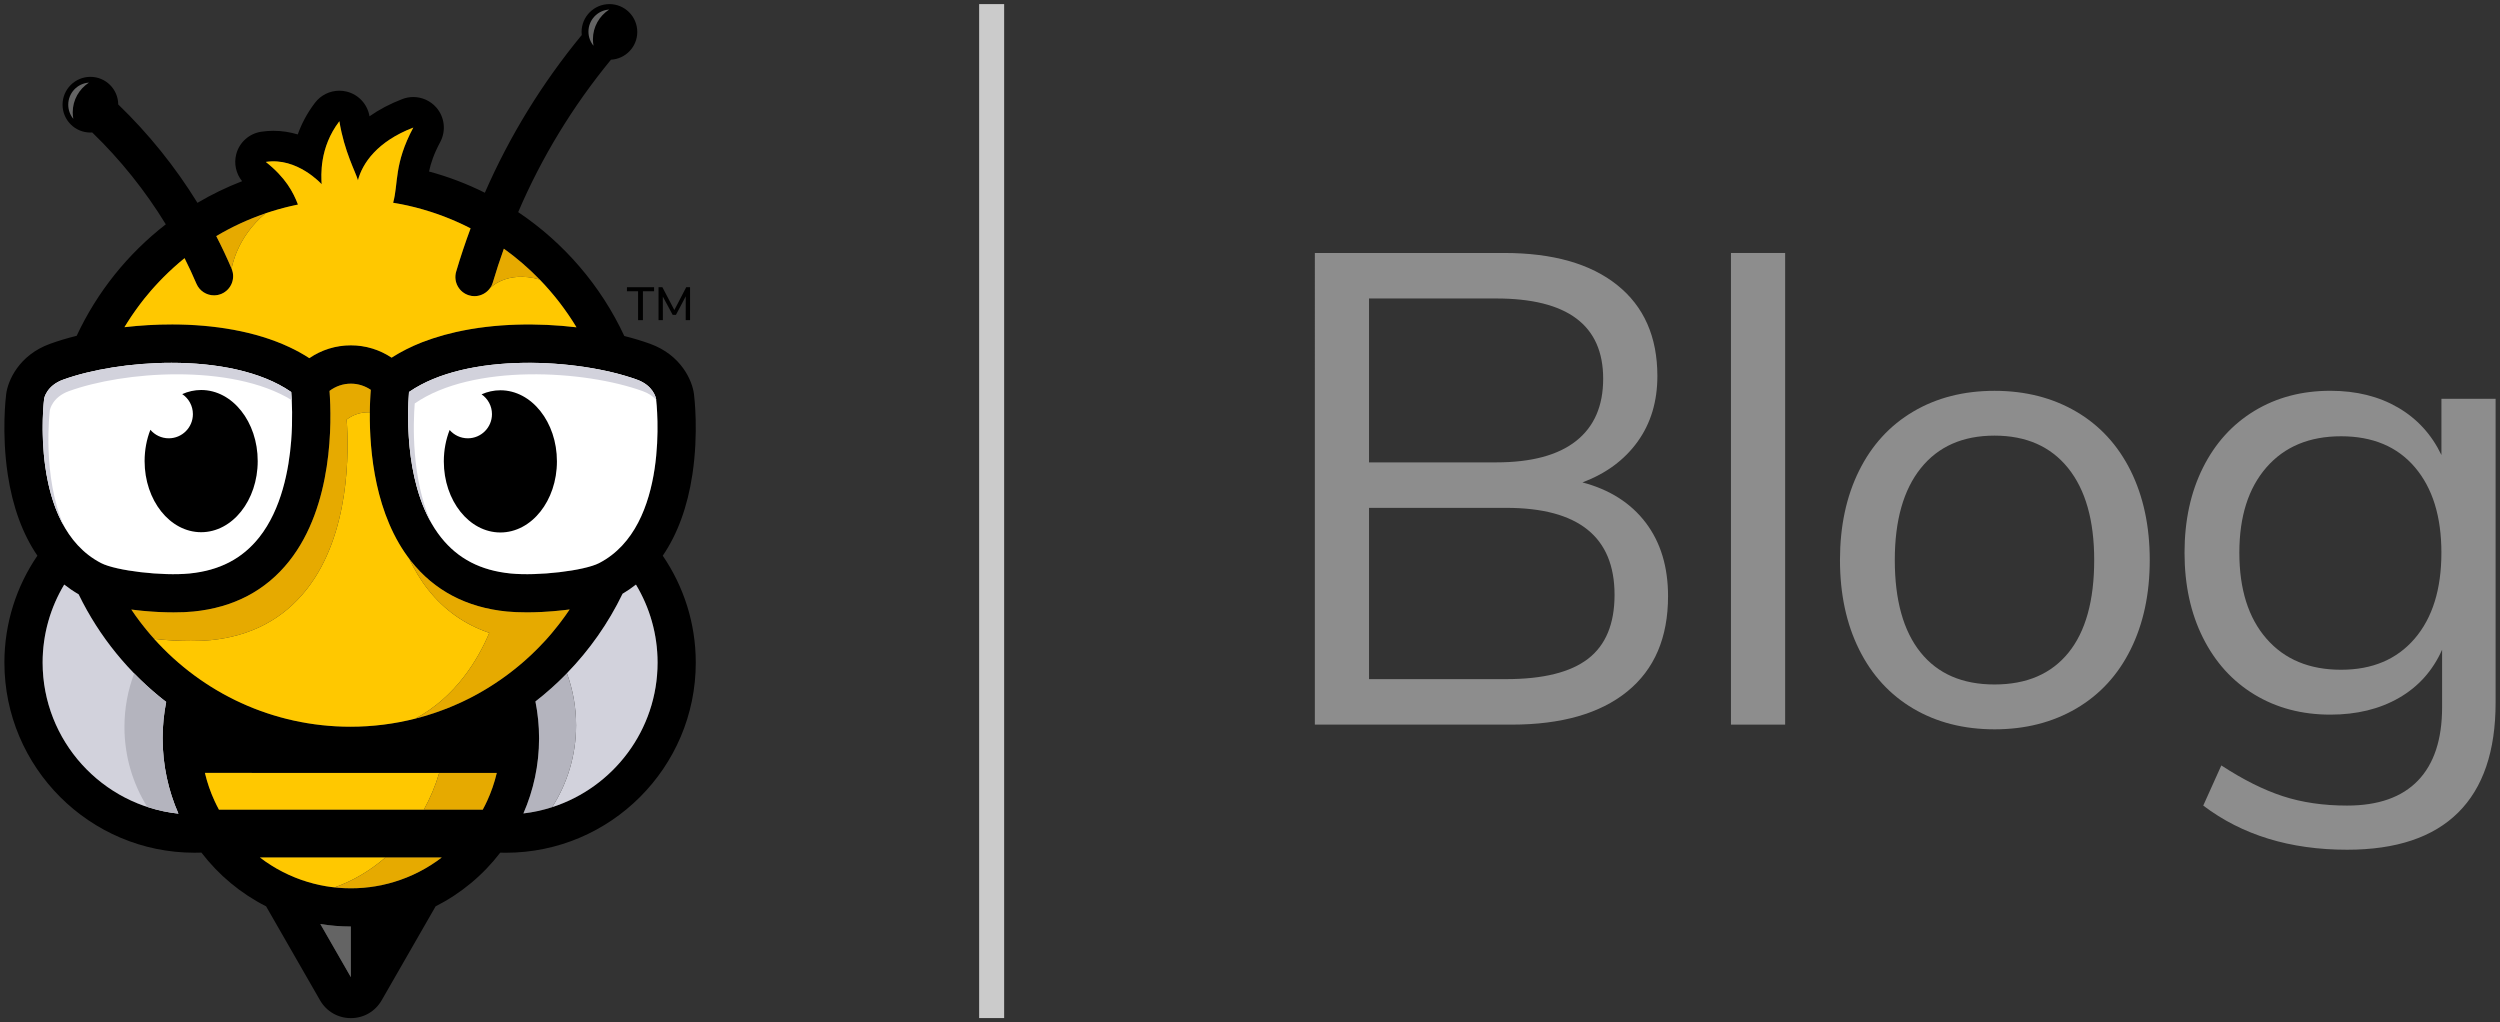 <?xml version="1.0" encoding="utf-8"?>
<!-- Generator: Adobe Illustrator 26.1.0, SVG Export Plug-In . SVG Version: 6.00 Build 0)  -->
<svg version="1.1" id="Layer_1" xmlns="http://www.w3.org/2000/svg" xmlns:xlink="http://www.w3.org/1999/xlink" x="0px" y="0px"
	 viewBox="0 0 100 40.887" enable-background="new 0 0 100 40.887" xml:space="preserve">
<rect x="0" y="0" width="100" height="40.887" fill="#333333" stroke="none"/>
<g>
	<g>
		<g>
			<path d="M27.695,18.984c0.253-1.672,0.078-3.109,0.064-3.219c-0.066-0.537-0.508-1.561-1.755-2.013
				c-0.312-0.113-0.659-0.218-1.032-0.312h0c-0.938-2.014-2.415-3.728-4.245-4.955c0.939-2.192,2.18-4.233,3.712-6.097
				c0.586-0.032,1.052-0.516,1.052-1.11c0-0.615-0.499-1.114-1.114-1.114c-0.615,0-1.114,0.499-1.114,1.114
				c0,0.042,0.003,0.083,0.007,0.123c-1.591,1.932-2.887,4.044-3.876,6.309c-0.708-0.354-1.455-0.64-2.233-0.85
				c0.071-0.333,0.193-0.703,0.448-1.178c0.241-0.451,0.177-1.004-0.161-1.387c-0.237-0.268-0.573-0.414-0.917-0.414
				c-0.147,0-0.296,0.027-0.439,0.082c-0.49,0.188-0.928,0.419-1.312,0.689c-0.079-0.481-0.437-0.87-0.911-0.988
				c-0.098-0.025-0.198-0.036-0.296-0.036c-0.376,0-0.738,0.174-0.973,0.482c-0.326,0.428-0.545,0.86-0.69,1.267
				c-0.297-0.089-0.623-0.145-0.972-0.145c-0.165,0-0.332,0.013-0.495,0.038c-0.48,0.075-0.87,0.427-0.993,0.896
				C9.35,6.547,9.441,6.949,9.684,7.248c-0.622,0.24-1.219,0.53-1.786,0.865C7.013,6.678,5.945,5.349,4.729,4.178
				c-0.005-0.61-0.501-1.104-1.113-1.104c-0.615,0-1.114,0.499-1.114,1.114c0,0.615,0.499,1.114,1.114,1.114
				c0.024,0,0.048-0.002,0.072-0.004C4.82,6.391,5.812,7.632,6.632,8.973c-1.516,1.175-2.746,2.703-3.565,4.459
				c-0.386,0.096-0.744,0.204-1.065,0.321c-1.247,0.452-1.689,1.476-1.755,2.013c-0.014,0.11-0.189,1.547,0.064,3.219
				c0.195,1.291,0.597,2.381,1.185,3.242c-0.833,1.219-1.32,2.692-1.32,4.277c0,4.194,3.412,7.605,7.605,7.605
				c0.092,0,0.184-0.002,0.276-0.005c0.687,0.897,1.571,1.635,2.587,2.15l2.156,3.755c0.257,0.448,0.719,0.716,1.234,0.716
				c0.516,0,0.977-0.268,1.234-0.716v0l2.156-3.755c1.015-0.514,1.899-1.252,2.586-2.148c0.072,0.002,0.143,0.004,0.216,0.004
				c4.194,0,7.605-3.412,7.605-7.605c0-1.585-0.488-3.057-1.321-4.277C27.099,21.365,27.5,20.275,27.695,18.984z M25.483,15.189
				c0.638,0.232,0.747,0.705,0.76,0.775c0.023,0.187,0.575,5.086-2.28,6.56c-0.595,0.307-2.448,0.524-3.541,0.415h0
				c-1.195-0.119-2.104-0.59-2.78-1.441c-1.453-1.829-1.357-4.848-1.283-5.817C18.682,14.072,23.159,14.346,25.483,15.189z
				 M7.383,10.327c0.169,0.336,0.328,0.677,0.475,1.023c0.124,0.291,0.406,0.465,0.704,0.465c0.1,0,0.201-0.02,0.299-0.061
				c0.388-0.165,0.57-0.614,0.404-1.003C9.077,10.309,8.871,9.872,8.65,9.444c0.997-0.592,2.098-1.024,3.27-1.262
				c-0.191-0.494-0.487-1.07-1.286-1.705c1.256-0.196,2.233,0.891,2.233,0.891c-0.017-0.337-0.102-1.453,0.709-2.519
				c0.199,1.223,0.649,2.022,0.743,2.362c0.179-0.677,0.767-1.551,2.214-2.108c-0.782,1.461-0.592,2.247-0.807,3.007
				c1.099,0.18,2.14,0.53,3.098,1.023c-0.21,0.569-0.404,1.146-0.577,1.733c-0.119,0.405,0.112,0.83,0.517,0.949
				c0.072,0.021,0.145,0.032,0.217,0.032c0.33,0,0.635-0.216,0.733-0.548c0.135-0.456,0.283-0.907,0.442-1.352
				c1.169,0.839,2.16,1.91,2.905,3.146c-2.462-0.29-5.388-0.072-7.395,1.216c-0.482-0.32-1.043-0.493-1.63-0.493
				c-0.6,0-1.172,0.179-1.661,0.513c-1.999-1.3-4.927-1.525-7.395-1.239C5.614,12.034,6.431,11.1,7.383,10.327z M1.764,15.959
				l0.001-0.01c0.001-0.005,0.09-0.518,0.758-0.761c1.11-0.403,2.71-0.675,4.333-0.675c1.776,0,3.578,0.327,4.792,1.168
				c0.03,0.388,0.064,1.104-0.002,1.95c-0.089,1.139-0.383,2.733-1.279,3.863c-0.676,0.853-1.587,1.326-2.783,1.445h0
				c-1.093,0.109-2.947-0.109-3.541-0.415C1.147,21.028,1.758,16.009,1.764,15.959z M1.705,26.503c0-1.14,0.316-2.208,0.864-3.12
				c0.182,0.144,0.374,0.274,0.576,0.39c0.821,1.693,2.027,3.167,3.502,4.307c-0.092,0.47-0.141,0.955-0.141,1.452
				c0,1.071,0.226,2.09,0.631,3.014C4.088,32.222,1.705,29.636,1.705,26.503z M14.034,39.087l-1.221-2.126
				c0.397,0.065,0.805,0.1,1.221,0.1V39.087z M14.034,35.532c-1.367,0-2.627-0.46-3.637-1.232h7.274
				C16.661,35.072,15.401,35.532,14.034,35.532z M19.309,32.389H8.759c-0.249-0.458-0.438-0.952-0.562-1.471h11.674
				C19.748,31.437,19.558,31.931,19.309,32.389z M20.636,26.728c-0.03,0.024-0.06,0.047-0.09,0.071
				c-0.066,0.052-0.133,0.105-0.201,0.155c-0.033,0.025-0.066,0.049-0.1,0.074c-0.069,0.051-0.139,0.101-0.209,0.15
				c-0.03,0.021-0.059,0.041-0.089,0.062c-0.085,0.058-0.171,0.115-0.257,0.17c-1.346,0.862-2.9,1.427-4.568,1.601
				c-0.063,0.007-0.126,0.013-0.19,0.018c-0.042,0.004-0.083,0.007-0.125,0.01c-0.057,0.004-0.115,0.008-0.172,0.012
				c-0.056,0.003-0.112,0.006-0.169,0.008c-0.045,0.002-0.09,0.004-0.135,0.006c-0.104,0.003-0.208,0.005-0.313,0.005
				c-0.105,0-0.209-0.002-0.313-0.005c-0.045-0.001-0.09-0.004-0.135-0.006c-0.056-0.002-0.113-0.005-0.169-0.008
				c-0.058-0.003-0.115-0.007-0.172-0.012c-0.042-0.003-0.083-0.006-0.124-0.01c-0.064-0.006-0.127-0.011-0.19-0.018
				c-1.642-0.172-3.174-0.721-4.505-1.56c0,0,0,0,0,0c-0.105-0.066-0.208-0.134-0.31-0.203c-0.021-0.014-0.042-0.029-0.063-0.044
				c-0.08-0.055-0.158-0.111-0.236-0.168c-0.028-0.02-0.056-0.041-0.083-0.061c-0.074-0.055-0.146-0.111-0.219-0.168
				c-0.026-0.02-0.051-0.04-0.077-0.06c-0.094-0.076-0.188-0.153-0.279-0.232c-0.721-0.621-1.358-1.338-1.89-2.131
				c0.575,0.076,1.171,0.112,1.691,0.112c0.295,0,0.565-0.012,0.793-0.034c1.607-0.16,2.896-0.838,3.83-2.016
				c1.763-2.224,1.703-5.585,1.613-6.81c0.25-0.187,0.545-0.289,0.855-0.289c0.286,0,0.561,0.087,0.797,0.247
				c-0.092,1.188-0.174,4.603,1.61,6.852c0.934,1.178,2.222,1.856,3.83,2.016h0c0.228,0.023,0.498,0.034,0.793,0.034
				c0.529,0,1.137-0.038,1.722-0.116c-0.531,0.792-1.166,1.508-1.885,2.128C20.813,26.582,20.725,26.655,20.636,26.728z
				 M20.935,32.538c0.403-0.921,0.627-1.938,0.627-3.006c0-0.504-0.051-0.997-0.146-1.474c1.469-1.142,2.669-2.616,3.485-4.308
				c0.187-0.11,0.365-0.232,0.535-0.366c0.548,0.912,0.865,1.979,0.865,3.119C26.302,29.614,23.953,32.185,20.935,32.538z"/>
			<g>
				<path fill="#D2D2DC" d="M3.145,23.773c-0.202-0.116-0.393-0.247-0.576-0.39c-0.548,0.913-0.864,1.98-0.864,3.12
					c0,3.133,2.383,5.719,5.431,6.042c-0.405-0.923-0.631-1.943-0.631-3.014c0-0.497,0.049-0.982,0.141-1.452
					C5.171,26.94,3.966,25.466,3.145,23.773z"/>
			</g>
			<path fill="#D2D2DC" d="M21.471,28.015c0.087-0.069,0.174-0.138,0.259-0.209C21.645,27.877,21.559,27.947,21.471,28.015z"/>
			<path fill="#D2D2DC" d="M22.534,27.074c-0.078,0.078-0.157,0.155-0.237,0.23C22.377,27.229,22.456,27.152,22.534,27.074z"/>
			<path fill="#D2D2DC" d="M22.593,27.015c0.061-0.062,0.122-0.124,0.181-0.187C22.714,26.891,22.654,26.953,22.593,27.015z"/>
			<path fill="#D2D2DC" d="M22.05,27.53c0.073-0.065,0.145-0.131,0.217-0.198C22.196,27.399,22.123,27.465,22.05,27.53z"/>
			<path fill="#D2D2DC" d="M21.766,27.776c0.074-0.062,0.146-0.124,0.219-0.188C21.912,27.652,21.839,27.715,21.766,27.776z"/>
			<path fill="#B4B4BE" d="M22.774,26.828c0.02-0.021,0.039-0.041,0.059-0.062C22.813,26.787,22.794,26.807,22.774,26.828z"/>
			<path fill="#B4B4BE" d="M22.267,27.332c0.01-0.009,0.02-0.018,0.029-0.027C22.287,27.314,22.277,27.323,22.267,27.332z"/>
			<path fill="#B4B4BE" d="M21.73,27.806c0.012-0.01,0.024-0.02,0.035-0.03C21.754,27.786,21.742,27.796,21.73,27.806z"/>
			<path fill="#B4B4BE" d="M21.984,27.588c0.022-0.019,0.044-0.039,0.066-0.059C22.028,27.549,22.006,27.569,21.984,27.588z"/>
			<path fill="#B4B4BE" d="M20.673,32.563c0,0-0.001,0-0.001,0C20.672,32.563,20.673,32.563,20.673,32.563z"/>
			<path fill="#B4B4BE" d="M22.593,27.015c-0.02,0.02-0.039,0.04-0.059,0.059C22.554,27.055,22.573,27.035,22.593,27.015z"/>
			<path fill="#FFFFFF" d="M26.242,15.95c0,0.002,0.001,0.006,0.002,0.012c0-0.002,0-0.003,0-0.004L26.242,15.95z"/>
			<path fill="#FFFFFF" d="M26.243,15.958l-0.001-0.008c0,0.002,0.001,0.006,0.002,0.012C26.243,15.96,26.243,15.959,26.243,15.958z
				"/>
			<path fill="#B4B4BE" d="M12.531,22.717c0.001,0.002,0.003,0.003,0.004,0.005C12.534,22.721,12.532,22.719,12.531,22.717z"/>
			<path fill="#FFFFFF" d="M7.585,22.939c1.197-0.119,2.107-0.592,2.783-1.445c0.896-1.13,1.19-2.724,1.279-3.863
				c0.066-0.845,0.032-1.562,0.002-1.95c-1.214-0.841-3.016-1.168-4.792-1.168c-1.623,0-3.223,0.273-4.333,0.675
				c-0.669,0.243-0.758,0.756-0.758,0.761l-0.001,0.01c-0.006,0.05-0.617,5.069,2.28,6.564C4.638,22.83,6.491,23.048,7.585,22.939
				L7.585,22.939z"/>
			<path fill="#FFFFFF" d="M26.244,15.964c-0.013-0.07-0.122-0.543-0.76-0.775c-2.324-0.843-6.801-1.117-9.124,0.492
				c-0.074,0.968-0.17,3.988,1.283,5.817c0.676,0.851,1.585,1.322,2.78,1.441h0c1.093,0.109,2.946-0.109,3.541-0.415
				C26.819,21.05,26.266,16.151,26.244,15.964z"/>
			<path fill="#D2D2DC" d="M1.993,16.418l0.001-0.01c0.001-0.005,0.09-0.518,0.758-0.761c1.11-0.403,2.71-0.675,4.333-0.675
				c1.677,0,3.377,0.292,4.583,1.032c-0.006-0.124-0.013-0.233-0.02-0.323c-1.214-0.841-3.016-1.168-4.792-1.168
				c-1.623,0-3.223,0.273-4.333,0.675c-0.669,0.243-0.758,0.756-0.758,0.761l-0.001,0.01c-0.005,0.038-0.369,3.034,0.795,5.088
				C1.675,19.034,1.989,16.454,1.993,16.418z"/>
			<path fill="#D2D2DC" d="M16.589,16.139c2.323-1.609,6.8-1.335,9.124-0.492c0.252,0.092,0.421,0.221,0.535,0.348
				c-0.002-0.015-0.003-0.026-0.004-0.032c-0.013-0.07-0.122-0.543-0.76-0.775c-2.324-0.843-6.801-1.117-9.124,0.492
				c-0.066,0.867-0.15,3.379,0.877,5.208C16.452,19.121,16.528,16.936,16.589,16.139z"/>
			<path fill="#FFFFFF" stroke="#000000" stroke-width="20" stroke-miterlimit="10" d="M13.364,17.599"/>
			<path d="M8.047,15.6c-0.266,0-0.521,0.058-0.758,0.164c0.258,0.173,0.427,0.468,0.427,0.802c0,0.533-0.432,0.966-0.966,0.966
				c-0.294,0-0.558-0.132-0.735-0.34c-0.148,0.378-0.231,0.803-0.231,1.252c0,1.571,1.013,2.844,2.262,2.844
				c1.249,0,2.262-1.273,2.262-2.844C10.31,16.873,9.297,15.6,8.047,15.6z"/>
			<path d="M20.016,15.611c-0.264,0-0.517,0.057-0.753,0.162c0.251,0.174,0.416,0.464,0.416,0.793c0,0.533-0.432,0.966-0.966,0.966
				c-0.291,0-0.551-0.129-0.728-0.332c-0.148,0.379-0.232,0.804-0.232,1.255c0,1.571,1.013,2.844,2.262,2.844
				c1.249,0,2.262-1.273,2.262-2.844C22.278,16.884,21.265,15.611,20.016,15.611z"/>
			<path fill="#FFC800" d="M14.821,15.735c-0.002,0.024-0.003,0.048-0.005,0.074C14.818,15.784,14.82,15.759,14.821,15.735z"/>
			<path fill="#FFC800" d="M20.297,26.989c-0.07,0.052-0.14,0.103-0.212,0.154C20.157,27.092,20.227,27.041,20.297,26.989z"/>
			<path fill="#FFC800" d="M20.524,26.815c-0.067,0.053-0.134,0.104-0.202,0.155C20.39,26.919,20.458,26.867,20.524,26.815z"/>
			<path fill="#FFC800" d="M5.47,24.409c0.048,0.005,0.095,0.01,0.143,0.015C5.565,24.419,5.517,24.414,5.47,24.409z"/>
			<path fill="#FFC800" d="M14.805,16.036c-0.001,0.025-0.002,0.049-0.003,0.075C14.803,16.086,14.804,16.061,14.805,16.036z"/>
			<path fill="#FFC800" d="M14.814,15.862c-0.001,0.023-0.002,0.047-0.004,0.071C14.811,15.909,14.813,15.885,14.814,15.862z"/>
			<path fill="#FFC800" d="M14.8,16.192c-0.001,0.02-0.001,0.04-0.002,0.06C14.798,16.232,14.799,16.212,14.8,16.192z"/>
			<path fill="#FFC800" d="M5.843,25.178c-0.023-0.028-0.045-0.056-0.068-0.085C5.798,25.121,5.82,25.15,5.843,25.178z"/>
			<path fill="#FFC800" d="M22.627,24.606c-0.029,0.041-0.058,0.081-0.088,0.121C22.569,24.687,22.599,24.647,22.627,24.606z"/>
			<path fill="#FFC800" d="M20.752,26.631c-0.066,0.055-0.133,0.11-0.201,0.163C20.619,26.74,20.686,26.686,20.752,26.631z"/>
			<path fill="#FFC800" d="M14.832,15.592c-0.003,0.033-0.005,0.068-0.008,0.104C14.827,15.659,14.829,15.624,14.832,15.592z"/>
			<path fill="#FFC800" d="M21.826,25.603c-0.009,0.01-0.018,0.021-0.028,0.031C21.808,25.624,21.817,25.613,21.826,25.603z"/>
			<path fill="#FFC800" d="M20.976,26.439c-0.068,0.06-0.136,0.118-0.206,0.176C20.84,26.558,20.908,26.499,20.976,26.439z"/>
			<path fill="#FFC800" d="M6.119,24.467c0.033,0.002,0.065,0.004,0.098,0.006C6.184,24.47,6.152,24.469,6.119,24.467z"/>
			<path fill="#FFC800" d="M5.904,24.451c0.026,0.002,0.052,0.004,0.079,0.006C5.956,24.455,5.93,24.453,5.904,24.451z"/>
			<path fill="#FFC800" d="M22.297,25.047c-0.059,0.074-0.118,0.147-0.178,0.22C22.179,25.194,22.238,25.121,22.297,25.047z"/>
			<path fill="#FFC800" d="M6.332,24.479c0.023,0.001,0.045,0.002,0.067,0.003C6.377,24.481,6.355,24.48,6.332,24.479z"/>
			<path fill="#FFC800" d="M22.464,24.829c-0.031,0.041-0.062,0.082-0.093,0.123C22.402,24.912,22.433,24.871,22.464,24.829z"/>
			<path fill="#FFC800" d="M5.687,24.432c0.038,0.004,0.076,0.007,0.114,0.01C5.763,24.438,5.725,24.435,5.687,24.432z"/>
			<path fill="#FFC800" d="M18.405,28.111c-0.096,0.044-0.193,0.087-0.291,0.128C18.212,28.198,18.309,28.155,18.405,28.111z"/>
			<path fill="#FFC800" d="M19.11,27.754c-0.218,0.121-0.44,0.234-0.667,0.339c0.338-0.157,0.666-0.331,0.983-0.522
				c-0.096,0.057-0.192,0.113-0.29,0.168C19.128,27.744,19.119,27.749,19.11,27.754z"/>
			<path fill="#FFC800" d="M19.454,27.555c0.098-0.059,0.196-0.12,0.292-0.183c-0.089,0.058-0.179,0.114-0.27,0.17
				C19.469,27.546,19.461,27.551,19.454,27.555z"/>
			<path fill="#FFC800" d="M19.788,27.345c0.1-0.066,0.2-0.133,0.297-0.202c0,0,0,0,0,0C19.987,27.212,19.888,27.279,19.788,27.345z
				"/>
			<path fill="#FFC800" d="M19.573,25.314c-0.977-0.33-1.796-0.906-2.444-1.724c-0.306-0.386-0.556-0.806-0.761-1.243
				c0.024,0.032,0.048,0.065,0.073,0.097c-1.442-1.82-1.664-4.401-1.648-5.95c0,0,0,0,0,0c-0.024-0.001-0.047-0.003-0.071-0.003
				c-0.31,0-0.606,0.102-0.855,0.289c0.09,1.225,0.15,4.586-1.613,6.81c-0.934,1.178-2.222,1.856-3.83,2.016
				c-0.228,0.023-0.498,0.034-0.793,0.034c-0.451,0-0.961-0.027-1.464-0.084c1.933,2.154,4.735,3.512,7.85,3.512
				c0.898,0,1.771-0.113,2.604-0.326c-0.002,0.001-0.005,0.001-0.007,0.002C18.225,27.88,19.112,26.4,19.573,25.314z"/>
			<path fill="#FFC800" d="M17.773,28.376c0.097-0.037,0.194-0.076,0.29-0.116c-0.009,0.004-0.019,0.008-0.028,0.012
				C17.948,28.308,17.861,28.342,17.773,28.376z"/>
			<path fill="#FFC800" d="M17.41,28.507c-0.023,0.008-0.046,0.016-0.07,0.024c-0.236,0.078-0.475,0.149-0.717,0.211
				c0.379-0.097,0.749-0.214,1.11-0.351c-0.016,0.006-0.032,0.012-0.048,0.018C17.595,28.443,17.503,28.476,17.41,28.507z"/>
			<path fill="#FFC800" d="M20.983,26.433c0.092-0.081,0.183-0.164,0.272-0.248c0,0,0,0,0,0
				C21.166,26.269,21.075,26.352,20.983,26.433z"/>
			<path fill="#FFC800" d="M22.751,24.382c0.011-0.001,0.022-0.003,0.033-0.004c-0.006,0.01-0.013,0.02-0.019,0.029
				c0.007-0.01,0.014-0.019,0.02-0.029C22.774,24.379,22.763,24.381,22.751,24.382z"/>
			<path fill="#FFC800" d="M21.942,25.472c0.054-0.062,0.108-0.124,0.16-0.187c-0.018,0.021-0.035,0.043-0.053,0.064
				C22.014,25.39,21.978,25.431,21.942,25.472z"/>
			<path fill="#FFC800" d="M21.262,26.178c0.183-0.173,0.36-0.352,0.53-0.537c0,0-0.001,0-0.001,0
				C21.621,25.826,21.445,26.005,21.262,26.178z"/>
			<path fill="#FFC800" d="M5.414,24.402c-0.054-0.006-0.108-0.013-0.161-0.02c0.007,0.01,0.014,0.02,0.021,0.031
				c-0.007-0.01-0.014-0.021-0.02-0.031C5.307,24.389,5.36,24.396,5.414,24.402z"/>
			<path fill="#FFC800" d="M21.669,24.479c0.006,0,0.012,0,0.018-0.001C21.68,24.478,21.675,24.479,21.669,24.479z"/>
			<path fill="#FFC800" d="M14.796,16.34c0,0.02-0.001,0.041-0.001,0.061C14.795,16.381,14.795,16.36,14.796,16.34z"/>
			<path fill="#FFC800" d="M22.549,24.407c0.005-0.001,0.01-0.001,0.015-0.002C22.559,24.406,22.554,24.407,22.549,24.407z"/>
			<path fill="#FFC800" d="M21.064,24.494c0.087,0,0.178-0.001,0.269-0.003C21.241,24.493,21.151,24.494,21.064,24.494z"/>
			<path fill="#FFC800" d="M6.013,25.381c0.023,0.027,0.048,0.054,0.071,0.081c-0.004-0.004-0.007-0.008-0.011-0.012
				C6.053,25.427,6.033,25.404,6.013,25.381z"/>
			<path fill="#FFC800" d="M5.582,24.843c0.027,0.036,0.055,0.072,0.082,0.108c-0.023-0.029-0.045-0.059-0.068-0.088
				C5.591,24.857,5.587,24.85,5.582,24.843z"/>
			<path fill="#FFC800" d="M5.355,24.53c0.037,0.053,0.073,0.105,0.111,0.157c-0.016-0.022-0.031-0.043-0.047-0.065
				C5.398,24.592,5.377,24.561,5.355,24.53z"/>
			<path fill="#E6AA00" d="M20.77,26.616c-0.006,0.005-0.012,0.01-0.018,0.015C20.758,26.626,20.764,26.621,20.77,26.616z"/>
			<polygon fill="#E6AA00" points="20.976,26.439 20.983,26.433 20.983,26.433 20.976,26.439 			"/>
			<path fill="#E6AA00" d="M20.551,26.794c-0.009,0.007-0.018,0.014-0.027,0.021C20.533,26.808,20.542,26.801,20.551,26.794z"/>
			<path fill="#E6AA00" d="M22.465,24.829c0.025-0.034,0.05-0.067,0.075-0.101c0,0,0-0.001,0.001-0.001
				C22.515,24.761,22.49,24.795,22.465,24.829C22.464,24.829,22.464,24.829,22.465,24.829z"/>
			<path fill="#E6AA00" d="M22.118,25.266C22.118,25.266,22.118,25.266,22.118,25.266c-0.005,0.006-0.01,0.012-0.015,0.018
				C22.108,25.279,22.113,25.273,22.118,25.266z"/>
			<polygon fill="#E6AA00" points="21.262,26.178 21.262,26.178 21.255,26.185 			"/>
			<path fill="#E6AA00" d="M22.627,24.606c0.047-0.066,0.093-0.132,0.138-0.199c0,0,0,0,0,0
				C22.72,24.474,22.674,24.54,22.627,24.606C22.627,24.606,22.627,24.606,22.627,24.606z"/>
			<path fill="#E6AA00" d="M21.827,25.602c0.039-0.043,0.077-0.086,0.115-0.13c0,0,0,0,0,0c-0.039,0.044-0.077,0.088-0.116,0.131
				C21.827,25.603,21.827,25.602,21.827,25.602z"/>
			<path fill="#E6AA00" d="M22.297,25.046c0.025-0.031,0.049-0.062,0.074-0.094c0,0,0,0,0,0
				C22.346,24.984,22.322,25.015,22.297,25.046C22.297,25.047,22.297,25.046,22.297,25.046z"/>
			<polygon fill="#E6AA00" points="21.792,25.641 21.798,25.634 21.798,25.634 21.792,25.641 			"/>
			<path fill="#E6AA00" d="M18.114,28.239C18.114,28.239,18.114,28.239,18.114,28.239c-0.017,0.007-0.034,0.014-0.051,0.021
				C18.08,28.253,18.097,28.246,18.114,28.239z"/>
			<path fill="#E6AA00" d="M18.405,28.111c0.013-0.006,0.026-0.011,0.038-0.017c0,0,0,0,0,0
				C18.431,28.099,18.418,28.105,18.405,28.111C18.405,28.111,18.405,28.111,18.405,28.111z"/>
			<path fill="#E6AA00" d="M20.322,26.97c-0.008,0.006-0.017,0.013-0.025,0.019C20.305,26.983,20.314,26.976,20.322,26.97z"/>
			<path fill="#E6AA00" d="M17.773,28.376C17.773,28.376,17.773,28.376,17.773,28.376c-0.013,0.005-0.026,0.01-0.039,0.015
				C17.747,28.386,17.76,28.381,17.773,28.376z"/>
			<path fill="#E6AA00" d="M22.564,24.406c0.062-0.007,0.125-0.015,0.187-0.023C22.689,24.39,22.627,24.398,22.564,24.406z"/>
			<polygon fill="#E6AA00" points="16.623,28.742 16.623,28.742 16.622,28.742 			"/>
			<path fill="#E6AA00" d="M21.686,24.478c0.282-0.014,0.573-0.038,0.863-0.071C22.26,24.441,21.968,24.464,21.686,24.478z"/>
			<path fill="#E6AA00" d="M21.333,24.491c0.11-0.003,0.222-0.006,0.336-0.012C21.555,24.485,21.443,24.488,21.333,24.491z"/>
			<path fill="#E6AA00" d="M19.427,27.572c0.009-0.005,0.018-0.011,0.027-0.016C19.445,27.561,19.436,27.566,19.427,27.572
				C19.427,27.572,19.427,27.572,19.427,27.572z"/>
			<polygon fill="#E6AA00" points="20.085,27.143 20.085,27.143 20.085,27.143 			"/>
			<path fill="#E6AA00" d="M19.746,27.372c0.014-0.009,0.028-0.018,0.042-0.027c0,0,0,0,0,0
				C19.774,27.354,19.76,27.363,19.746,27.372C19.746,27.372,19.746,27.372,19.746,27.372z"/>
			<path fill="#E6AA00" d="M22.751,24.382c-0.062,0.008-0.124,0.016-0.187,0.023c-0.005,0.001-0.01,0.001-0.015,0.002
				c-0.289,0.033-0.581,0.057-0.863,0.071c-0.006,0-0.012,0-0.018,0.001c-0.114,0.006-0.226,0.009-0.336,0.012
				c-0.091,0.002-0.182,0.003-0.269,0.003c-0.295,0-0.565-0.012-0.793-0.034h0c-1.607-0.16-2.896-0.838-3.83-2.016
				c-0.025-0.032-0.049-0.065-0.073-0.097c0.205,0.437,0.455,0.858,0.761,1.243c0.648,0.817,1.467,1.393,2.444,1.724
				c-0.461,1.087-1.348,2.566-2.958,3.43c0.002-0.001,0.005-0.001,0.007-0.002c0.001,0,0.001,0,0.002,0
				c0.243-0.062,0.482-0.132,0.717-0.211c0.023-0.008,0.046-0.016,0.07-0.024c0.092-0.031,0.184-0.064,0.276-0.098
				c0.016-0.006,0.032-0.012,0.048-0.018c0.013-0.005,0.027-0.01,0.04-0.015c0.088-0.034,0.175-0.068,0.262-0.104
				c0.009-0.004,0.019-0.008,0.028-0.012c0.017-0.007,0.034-0.014,0.051-0.021c0.098-0.041,0.195-0.084,0.291-0.128
				c0.013-0.006,0.026-0.011,0.039-0.017c0.227-0.105,0.449-0.218,0.667-0.339c0.009-0.005,0.018-0.01,0.026-0.015
				c0.098-0.054,0.194-0.11,0.29-0.168c0.009-0.005,0.018-0.011,0.027-0.017c0.007-0.004,0.015-0.009,0.022-0.013
				c0.091-0.055,0.181-0.112,0.27-0.17c0.014-0.009,0.028-0.018,0.042-0.027c0.1-0.066,0.2-0.133,0.297-0.202c0,0,0,0,0,0
				c0,0,0,0,0,0c0.071-0.05,0.142-0.102,0.212-0.154c0.008-0.006,0.017-0.012,0.025-0.019c0.068-0.051,0.135-0.103,0.202-0.155
				c0.009-0.007,0.018-0.014,0.027-0.021c0.068-0.054,0.135-0.108,0.201-0.163c0.006-0.005,0.012-0.01,0.018-0.015
				c0.069-0.058,0.138-0.117,0.206-0.176c0.002-0.002,0.005-0.004,0.007-0.006c0.092-0.081,0.183-0.164,0.272-0.248c0,0,0,0,0,0
				c0.002-0.002,0.005-0.005,0.007-0.007c0.183-0.173,0.359-0.352,0.529-0.537c0,0,0.001,0,0.001,0
				c0.002-0.002,0.004-0.004,0.006-0.006c0.009-0.01,0.019-0.021,0.028-0.031c0.039-0.043,0.078-0.087,0.116-0.131
				c0.036-0.041,0.072-0.082,0.107-0.124c0.018-0.021,0.035-0.042,0.053-0.064c0.005-0.006,0.01-0.012,0.016-0.019
				c0.06-0.072,0.12-0.146,0.178-0.22c0.025-0.031,0.05-0.063,0.074-0.094c0.031-0.041,0.062-0.082,0.093-0.123
				c0.025-0.034,0.051-0.068,0.076-0.103c0.029-0.04,0.059-0.08,0.088-0.121c0.047-0.066,0.093-0.132,0.138-0.199
				c0.007-0.01,0.013-0.02,0.019-0.029C22.773,24.38,22.762,24.381,22.751,24.382z"/>
			<path fill="#E6AA00" d="M14.817,15.809c-0.001,0.017-0.002,0.035-0.003,0.053C14.815,15.844,14.816,15.826,14.817,15.809z"/>
			<path fill="#E6AA00" d="M5.664,24.952c0.037,0.047,0.074,0.094,0.111,0.141c0,0,0,0,0,0C5.738,25.046,5.701,24.999,5.664,24.952
				C5.664,24.952,5.664,24.952,5.664,24.952z"/>
			<path fill="#E6AA00" d="M14.798,16.252c-0.001,0.029-0.001,0.058-0.002,0.088C14.796,16.31,14.797,16.281,14.798,16.252z"/>
			<path fill="#E6AA00" d="M14.81,15.933c-0.002,0.034-0.003,0.068-0.005,0.103C14.807,16.001,14.808,15.967,14.81,15.933z"/>
			<path fill="#E6AA00" d="M14.802,16.111c-0.001,0.026-0.002,0.054-0.003,0.081C14.8,16.165,14.801,16.138,14.802,16.111z"/>
			<path fill="#E6AA00" d="M14.795,16.401c-0.001,0.031-0.001,0.061-0.001,0.092C14.794,16.462,14.794,16.432,14.795,16.401z"/>
			<path fill="#E6AA00" d="M5.274,24.413c0.027,0.039,0.054,0.078,0.081,0.117C5.328,24.491,5.301,24.452,5.274,24.413
				C5.274,24.413,5.274,24.413,5.274,24.413z"/>
			<path fill="#E6AA00" d="M5.467,24.688c0.038,0.052,0.076,0.104,0.115,0.156C5.543,24.792,5.504,24.74,5.467,24.688
				C5.466,24.687,5.467,24.688,5.467,24.688z"/>
			<path fill="#E6AA00" d="M5.414,24.402c0.019,0.002,0.037,0.005,0.056,0.007C5.451,24.407,5.433,24.404,5.414,24.402z"/>
			<path fill="#E6AA00" d="M6.168,25.556C6.168,25.556,6.168,25.556,6.168,25.556c-0.028-0.031-0.056-0.063-0.084-0.094
				C6.112,25.494,6.14,25.525,6.168,25.556z"/>
			<path fill="#E6AA00" d="M5.843,25.178c0.056,0.068,0.112,0.136,0.17,0.203c0,0,0,0,0,0C5.955,25.314,5.899,25.246,5.843,25.178
				C5.843,25.178,5.843,25.178,5.843,25.178z"/>
			<path fill="#E6AA00" d="M6.217,24.472c0.038,0.002,0.077,0.005,0.115,0.007C6.294,24.477,6.255,24.474,6.217,24.472z"/>
			<path fill="#E6AA00" d="M6.399,24.482c0.187,0.008,0.37,0.013,0.544,0.013C6.77,24.494,6.587,24.49,6.399,24.482z"/>
			<path fill="#E6AA00" d="M14.824,15.695c-0.001,0.013-0.002,0.027-0.003,0.04C14.822,15.722,14.823,15.708,14.824,15.695z"/>
			<path fill="#E6AA00" d="M5.801,24.442c0.034,0.003,0.069,0.006,0.103,0.009C5.87,24.448,5.835,24.445,5.801,24.442z"/>
			<path fill="#E6AA00" d="M5.612,24.424c0.025,0.003,0.05,0.005,0.074,0.008C5.662,24.429,5.637,24.426,5.612,24.424z"/>
			<path fill="#E6AA00" d="M5.983,24.457c0.046,0.003,0.091,0.007,0.137,0.01C6.074,24.464,6.028,24.46,5.983,24.457z"/>
			<path fill="#E6AA00" d="M8.424,25.607c1.607-0.16,2.896-0.838,3.83-2.016c1.763-2.224,1.703-5.586,1.613-6.81
				c0.25-0.187,0.545-0.289,0.855-0.289c0.024,0,0.047,0.002,0.071,0.003c0,0,0,0,0,0c0-0.031,0.001-0.062,0.001-0.092
				c0-0.021,0.001-0.041,0.001-0.061c0.001-0.03,0.001-0.059,0.002-0.088c0.001-0.02,0.001-0.04,0.002-0.06
				c0.001-0.027,0.002-0.055,0.003-0.081c0.001-0.026,0.002-0.05,0.003-0.075c0.002-0.035,0.003-0.07,0.005-0.103
				c0.001-0.024,0.002-0.048,0.004-0.071c0.001-0.018,0.002-0.036,0.003-0.053c0.001-0.025,0.003-0.05,0.005-0.074
				c0.001-0.013,0.002-0.027,0.003-0.04c0.002-0.036,0.005-0.071,0.008-0.104c-0.237-0.16-0.511-0.247-0.797-0.247
				c-0.31,0-0.606,0.102-0.855,0.289c0.09,1.225,0.15,4.586-1.613,6.81c-0.934,1.178-2.222,1.856-3.83,2.016
				c-0.228,0.023-0.498,0.034-0.793,0.034c-0.174,0-0.357-0.004-0.544-0.013c-0.023-0.001-0.045-0.002-0.067-0.003
				c-0.038-0.002-0.077-0.004-0.115-0.007c-0.033-0.002-0.065-0.003-0.098-0.006c-0.045-0.003-0.091-0.007-0.137-0.01
				c-0.026-0.002-0.052-0.004-0.079-0.006c-0.034-0.003-0.069-0.006-0.103-0.009c-0.038-0.003-0.076-0.006-0.114-0.01
				c-0.025-0.002-0.05-0.005-0.074-0.008c-0.048-0.005-0.095-0.01-0.143-0.015c-0.019-0.002-0.037-0.005-0.056-0.007
				c-0.053-0.006-0.107-0.013-0.16-0.02c0.007,0.01,0.014,0.021,0.02,0.031c0.027,0.039,0.054,0.078,0.081,0.117
				c0.021,0.031,0.042,0.062,0.064,0.093c0.015,0.022,0.031,0.043,0.047,0.065c0.038,0.052,0.076,0.105,0.115,0.156
				c0.005,0.007,0.01,0.013,0.015,0.02c0.022,0.03,0.045,0.059,0.068,0.088c0.037,0.047,0.074,0.095,0.111,0.141
				c0.023,0.028,0.045,0.057,0.068,0.085c0.056,0.068,0.112,0.136,0.17,0.203c0.02,0.023,0.04,0.046,0.061,0.069
				c0.004,0.004,0.007,0.008,0.011,0.012c0.028,0.032,0.056,0.063,0.084,0.094c0.503,0.057,1.012,0.084,1.464,0.084
				C7.926,25.641,8.196,25.629,8.424,25.607z"/>
			<path fill="#646464" d="M2.909,4.495c0-0.5,0.259-0.938,0.65-1.191C3.096,3.334,2.73,3.718,2.73,4.188
				c0,0.215,0.076,0.412,0.203,0.565C2.918,4.669,2.909,4.583,2.909,4.495z"/>
			<path fill="#646464" d="M23.717,1.573c0-0.5,0.259-0.938,0.65-1.191c-0.463,0.03-0.829,0.413-0.829,0.883
				c0,0.215,0.076,0.412,0.203,0.565C23.726,1.747,23.717,1.661,23.717,1.573z"/>
			<g>
				<path fill="#FFC800" d="M8.197,30.917c0.092,0.389,0.221,0.763,0.385,1.118c0.001,0.003,0.003,0.006,0.004,0.009
					c0.023,0.05,0.047,0.1,0.072,0.15c0.006,0.011,0.011,0.023,0.017,0.034c0.027,0.054,0.055,0.107,0.083,0.159h8.196
					c0.254-0.46,0.461-0.952,0.615-1.471H8.197z"/>
				<polygon fill="#FFC800" points="19.409,32.195 19.41,32.195 19.404,32.206 				"/>
				<polygon fill="#FFC800" points="19.481,32.046 19.481,32.045 19.486,32.035 19.486,32.035 				"/>
				<path fill="#FFC800" d="M10.397,34.299c0.568,0.434,1.215,0.77,1.916,0.98c0,0,0.001,0,0.001,0
					c0.153,0.046,0.309,0.086,0.467,0.12c0.004,0.001,0.008,0.002,0.012,0.003c0.075,0.016,0.15,0.03,0.226,0.043
					c0.009,0.002,0.019,0.003,0.028,0.005c0.112,0.019,0.226,0.033,0.34,0.045c0.744-0.267,1.43-0.676,2.029-1.196H10.397z"/>
				<path fill="#FFC800" d="M13.504,35.508c0.012,0.001,0.025,0.002,0.037,0.003c0.016,0.001,0.032,0.002,0.048,0.003
					c-0.046-0.003-0.092-0.008-0.137-0.012C13.469,35.504,13.487,35.507,13.504,35.508z"/>
				<path fill="#FFC800" d="M14.264,35.527c0.009,0,0.018-0.001,0.026-0.001C14.281,35.526,14.272,35.527,14.264,35.527
					C14.264,35.527,14.264,35.527,14.264,35.527z"/>
				<path fill="#FFC800" d="M13.762,35.525c0.014,0.001,0.028,0.001,0.043,0.002c0.004,0,0.009,0,0.013,0
					c-0.026-0.001-0.051-0.002-0.077-0.003C13.748,35.524,13.755,35.525,13.762,35.525z"/>
				<polygon fill="#FFC800" points="15.754,35.28 15.754,35.28 15.754,35.28 				"/>
				<path fill="#E6AA00" d="M15.275,35.402c-0.075,0.016-0.15,0.03-0.226,0.043c-0.009,0.002-0.019,0.003-0.028,0.005
					c-0.15,0.025-0.303,0.044-0.457,0.058c-0.012,0.001-0.025,0.002-0.037,0.003c-0.073,0.006-0.147,0.011-0.221,0.014
					c-0.005,0-0.011,0-0.016,0.001c0.507-0.021,0.997-0.106,1.464-0.246c-0.153,0.046-0.309,0.086-0.467,0.12
					C15.283,35.401,15.279,35.401,15.275,35.402z"/>
				<path fill="#E6AA00" d="M19.481,32.046c-0.023,0.05-0.047,0.1-0.072,0.15C19.434,32.146,19.458,32.096,19.481,32.046z"/>
				<path fill="#E6AA00" d="M13.741,35.524c-0.051-0.002-0.101-0.006-0.151-0.01C13.64,35.518,13.69,35.521,13.741,35.524z"/>
				<path fill="#E6AA00" d="M13.817,35.527c0.072,0.003,0.144,0.005,0.217,0.005c0.077,0,0.153-0.002,0.23-0.005
					c-0.076,0.003-0.153,0.005-0.23,0.005C13.961,35.532,13.889,35.53,13.817,35.527z"/>
				<path fill="#E6AA00" d="M13.386,35.496c0.022,0.002,0.044,0.004,0.066,0.006c-0.022-0.002-0.043-0.005-0.065-0.007
					C13.387,35.496,13.386,35.496,13.386,35.496z"/>
				<path fill="#E6AA00" d="M19.871,30.917h-2.302c-0.154,0.519-0.361,1.012-0.615,1.471h2.355c0.029-0.053,0.056-0.106,0.083-0.159
					c0.004-0.008,0.008-0.015,0.012-0.023c0.002-0.004,0.004-0.007,0.005-0.011c0.025-0.049,0.049-0.099,0.072-0.15
					c0.002-0.003,0.003-0.007,0.005-0.01C19.649,31.68,19.779,31.306,19.871,30.917z"/>
				<path fill="#E6AA00" d="M17.671,34.299h-2.254c-0.6,0.521-1.285,0.929-2.029,1.196c0.022,0.002,0.043,0.005,0.065,0.007
					c0.046,0.004,0.091,0.008,0.137,0.012c0.05,0.004,0.101,0.007,0.151,0.01c0.025,0.001,0.051,0.002,0.077,0.003
					c0.072,0.003,0.144,0.005,0.217,0.005c0.077,0,0.153-0.002,0.23-0.005c0.009,0,0.018-0.001,0.026-0.001
					c0.005,0,0.011,0,0.016-0.001c0.074-0.003,0.147-0.008,0.221-0.014c0.012-0.001,0.025-0.002,0.037-0.003
					c0.154-0.014,0.306-0.033,0.457-0.058c0.009-0.002,0.019-0.003,0.028-0.005c0.076-0.013,0.151-0.027,0.226-0.043
					c0.004-0.001,0.008-0.002,0.012-0.003c0.158-0.034,0.313-0.074,0.467-0.12c0,0,0,0,0,0c0,0,0,0,0.001,0
					C16.456,35.069,17.103,34.734,17.671,34.299z"/>
			</g>
			<path fill="#646464" d="M14.034,39.087V37.06c-0.416,0-0.823-0.034-1.221-0.1L14.034,39.087z"/>
			<g>
				<path fill="none" d="M2.569,23.383c-0.548,0.913-0.864,1.98-0.864,3.12c0,2.69,1.758,4.976,4.185,5.773
					c-0.578-0.929-0.912-2.025-0.912-3.198c0-0.753,0.138-1.474,0.389-2.14c-0.9-0.925-1.654-1.992-2.223-3.165
					C2.943,23.657,2.751,23.526,2.569,23.383z"/>
				<path fill="#B4B4BE" d="M5.89,32.276c0.399,0.131,0.816,0.223,1.246,0.269c-0.405-0.923-0.631-1.943-0.631-3.014
					c0-0.497,0.049-0.982,0.141-1.452c-0.453-0.35-0.88-0.732-1.279-1.141c-0.251,0.666-0.389,1.387-0.389,2.14
					C4.978,30.251,5.312,31.347,5.89,32.276z"/>
			</g>
			<g>
				<path fill="none" d="M21.417,28.058c0.095,0.477,0.146,0.969,0.146,1.474c0,1.068-0.225,2.085-0.627,3.006
					c0.396-0.046,0.78-0.132,1.149-0.25c0.607-0.946,0.96-2.069,0.96-3.274c0-0.732-0.13-1.433-0.368-2.083
					C22.283,27.334,21.863,27.712,21.417,28.058z"/>
				<path fill="#D2D2DC" d="M22.084,32.287c2.444-0.787,4.219-3.082,4.219-5.784c0-1.14-0.317-2.207-0.865-3.119
					c-0.17,0.134-0.348,0.256-0.535,0.366c-0.569,1.179-1.324,2.251-2.227,3.18c0.238,0.65,0.368,1.352,0.368,2.083
					C23.044,30.218,22.691,31.342,22.084,32.287z"/>
			</g>
			<g>
				<path fill="none" d="M22.084,32.287c2.444-0.787,4.219-3.082,4.219-5.784c0-1.14-0.317-2.207-0.865-3.119
					c-0.17,0.134-0.348,0.256-0.535,0.366c-0.569,1.179-1.324,2.251-2.227,3.18c0.238,0.65,0.368,1.352,0.368,2.083
					C23.044,30.218,22.691,31.342,22.084,32.287z"/>
				<path fill="#B4B4BE" d="M21.417,28.058c0.095,0.477,0.146,0.969,0.146,1.474c0,1.068-0.225,2.085-0.627,3.006
					c0.396-0.046,0.78-0.132,1.149-0.25c0.607-0.946,0.96-2.069,0.96-3.274c0-0.732-0.13-1.433-0.368-2.083
					C22.283,27.334,21.863,27.712,21.417,28.058z"/>
			</g>
			<g>
				<path fill="#FFC800" d="M17.773,13.397c0.153-0.042,0.308-0.081,0.464-0.116c1.564-0.353,3.284-0.37,4.822-0.189
					c-0.05-0.083-0.101-0.164-0.153-0.246c-0.015-0.023-0.03-0.046-0.045-0.068c-0.038-0.059-0.077-0.117-0.116-0.175
					c-0.017-0.025-0.034-0.049-0.051-0.073c-0.039-0.056-0.078-0.113-0.119-0.168c-0.016-0.023-0.033-0.045-0.049-0.068
					c-0.043-0.058-0.086-0.116-0.129-0.173c-0.014-0.019-0.029-0.038-0.044-0.057c-0.048-0.062-0.097-0.123-0.146-0.184
					c-0.011-0.013-0.022-0.027-0.033-0.04c-0.057-0.069-0.114-0.137-0.172-0.204c-0.004-0.005-0.009-0.01-0.013-0.016
					c-0.131-0.151-0.265-0.298-0.404-0.441c-1.333-0.376-1.984,0.349-1.985,0.349c0,0,0,0,0,0c-0.143,0.198-0.374,0.318-0.62,0.318
					c-0.072,0-0.144-0.01-0.217-0.032c-0.405-0.12-0.636-0.545-0.517-0.949c0.173-0.586,0.366-1.163,0.577-1.731
					c-0.157-0.081-0.315-0.158-0.477-0.231c-0.002-0.001-0.003-0.001-0.005-0.002c-0.176-0.079-0.354-0.154-0.535-0.224
					c-0.012-0.005-0.023-0.009-0.035-0.014c-0.089-0.034-0.178-0.067-0.267-0.098c-0.002-0.001-0.004-0.001-0.005-0.002
					c-0.084-0.03-0.169-0.058-0.254-0.085c-0.018-0.006-0.036-0.012-0.054-0.017c-0.087-0.028-0.175-0.055-0.264-0.08
					c-0.005-0.001-0.01-0.003-0.014-0.004c-0.083-0.024-0.166-0.046-0.249-0.068c-0.021-0.006-0.043-0.011-0.064-0.017
					c-0.088-0.022-0.177-0.044-0.266-0.064c-0.004-0.001-0.008-0.002-0.012-0.003c-0.085-0.019-0.171-0.037-0.257-0.054
					c-0.023-0.005-0.046-0.009-0.069-0.013c-0.09-0.017-0.18-0.034-0.271-0.048c0.215-0.76,0.024-1.547,0.807-3.007
					c-1.447,0.557-2.035,1.431-2.214,2.108c-0.094-0.34-0.544-1.139-0.743-2.362c-0.811,1.065-0.726,2.181-0.709,2.519
					c0,0-0.977-1.088-2.233-0.891c0.799,0.635,1.095,1.211,1.286,1.705c-0.084,0.017-0.167,0.035-0.25,0.054
					c-0.027,0.006-0.054,0.013-0.08,0.019c-0.057,0.013-0.113,0.027-0.169,0.041c-0.031,0.008-0.061,0.016-0.092,0.024
					c-0.054,0.014-0.107,0.029-0.161,0.044c-0.03,0.008-0.059,0.016-0.089,0.025c-0.068,0.02-0.135,0.04-0.202,0.061
					c-0.034,0.011-0.067,0.021-0.101,0.032c-0.051,0.016-0.102,0.033-0.152,0.05c0,0,0,0,0.001,0
					c-1.18,0.972-1.359,2.218-1.359,2.218c0.165,0.389-0.016,0.837-0.404,1.003c-0.098,0.041-0.199,0.061-0.299,0.061
					c-0.297,0-0.58-0.175-0.704-0.465c-0.147-0.346-0.306-0.686-0.475-1.023c0,0,0,0,0,0c-0.293,0.238-0.573,0.491-0.839,0.758
					c-0.006,0.006-0.012,0.012-0.017,0.017c-0.046,0.046-0.091,0.093-0.136,0.14c-0.012,0.013-0.025,0.026-0.037,0.039
					c-0.042,0.044-0.083,0.088-0.124,0.133c-0.015,0.016-0.029,0.032-0.044,0.048c-0.039,0.044-0.079,0.088-0.118,0.132
					c-0.014,0.016-0.028,0.032-0.041,0.048c-0.082,0.095-0.163,0.192-0.242,0.29c-0.006,0.008-0.012,0.015-0.019,0.023
					c-0.027,0.034-0.053,0.068-0.079,0.102c-0.026,0.033-0.052,0.066-0.077,0.1c-0.024,0.032-0.048,0.064-0.071,0.096
					c-0.027,0.037-0.054,0.074-0.081,0.111c-0.022,0.03-0.044,0.061-0.065,0.091c-0.029,0.04-0.057,0.081-0.085,0.122
					c-0.019,0.028-0.039,0.057-0.058,0.085c-0.031,0.047-0.062,0.094-0.092,0.141c-0.015,0.023-0.031,0.047-0.046,0.07
					c-0.045,0.071-0.09,0.143-0.134,0.215c0.617-0.071,1.263-0.111,1.916-0.11c1.632,0.003,3.308,0.261,4.689,0.911
					c0.069,0.033,0.137,0.066,0.205,0.1c0.135,0.069,0.267,0.142,0.396,0.219c0.064,0.039,0.128,0.078,0.19,0.119
					c0.489-0.334,1.061-0.513,1.661-0.513c0.587,0,1.148,0.172,1.63,0.493c0.376-0.241,0.785-0.445,1.216-0.615
					C17.169,13.58,17.467,13.482,17.773,13.397z"/>
				<path fill="#FFC800" d="M10.611,8.537c0.004-0.001,0.008-0.003,0.012-0.004c0,0,0,0,0,0C10.619,8.534,10.615,8.536,10.611,8.537
					z"/>
				<path fill="#FFC800" d="M19.664,11.422c0-0.001,0.001-0.001,0.001-0.002C19.665,11.421,19.665,11.422,19.664,11.422z"/>
			</g>
			<g>
				<path fill="#E6AA00" d="M9.265,10.751c0,0,0.179-1.246,1.359-2.218c0,0,0,0-0.001,0c-0.004,0.001-0.008,0.003-0.012,0.004
					C9.923,8.773,9.266,9.078,8.65,9.444C8.871,9.872,9.077,10.309,9.265,10.751z"/>
				<path fill="#E6AA00" d="M8.776,11.784c0.001,0,0.002-0.001,0.003-0.001C8.779,11.783,8.778,11.783,8.776,11.784z"/>
			</g>
			<path fill="#E6AA00" d="M20.154,9.947c-0.159,0.445-0.307,0.896-0.442,1.352c-0.006,0.021-0.013,0.042-0.021,0.062
				c-0.001,0.003-0.002,0.005-0.003,0.007c-0.007,0.018-0.015,0.035-0.023,0.052c0,0.001-0.001,0.002-0.001,0.002
				c-0.019,0.038-0.04,0.073-0.064,0.107c0,0,0,0,0,0c0-0.001,0.652-0.725,1.985-0.349c0,0,0-0.001-0.001-0.001
				C21.145,10.728,20.667,10.315,20.154,9.947z"/>
		</g>
	</g>
	<g>
		<path d="M25.523,12.806V11.65h-0.445v-0.161h1.085v0.161h-0.446v1.156H25.523z"/>
		<path d="M27.449,11.489h0.153v1.317h-0.174l0.002-0.953l-0.392,0.742h-0.131l-0.394-0.732l0.002,0.943h-0.174v-1.317h0.155
			l0.478,0.912L27.449,11.489z"/>
	</g>
</g>
<g>
	<path fill="#8D8D8D" d="M65.826,20.903c0.597,0.785,0.896,1.766,0.896,2.944c0,1.659-0.544,2.93-1.632,3.813
		c-1.088,0.883-2.632,1.325-4.629,1.325h-7.867V10.119h7.573c1.944,0,3.452,0.428,4.522,1.284c1.07,0.856,1.606,2.07,1.606,3.639
		c0,1.017-0.263,1.891-0.789,2.622c-0.526,0.732-1.262,1.276-2.208,1.632C64.385,19.583,65.228,20.119,65.826,20.903z
		 M54.761,18.495h5.084c1.409,0,2.475-0.285,3.198-0.856c0.723-0.571,1.084-1.4,1.084-2.489c0-2.141-1.427-3.211-4.282-3.211h-5.084
		V18.495z M63.525,26.349c0.705-0.544,1.057-1.396,1.057-2.556c0-2.319-1.445-3.479-4.335-3.479h-5.486v6.851h5.486
		C61.727,27.165,62.82,26.893,63.525,26.349z"/>
	<path fill="#8D8D8D" d="M69.238,28.985V10.119h2.168v18.866H69.238z"/>
	<path fill="#8D8D8D" d="M76.53,28.343c-0.937-0.553-1.659-1.342-2.168-2.368c-0.508-1.026-0.763-2.216-0.763-3.572
		c0-1.356,0.254-2.546,0.763-3.572c0.508-1.026,1.231-1.815,2.168-2.368c0.937-0.553,2.02-0.83,3.251-0.83
		c1.231,0,2.319,0.277,3.265,0.83c0.945,0.553,1.672,1.343,2.181,2.368c0.508,1.026,0.763,2.217,0.763,3.572
		c0,1.356-0.254,2.547-0.763,3.572c-0.508,1.026-1.236,1.815-2.181,2.368c-0.946,0.553-2.034,0.83-3.265,0.83
		C78.55,29.172,77.467,28.896,76.53,28.343z M82.738,26.108c0.687-0.847,1.03-2.083,1.03-3.706c0-1.588-0.348-2.814-1.044-3.679
		c-0.696-0.865-1.677-1.298-2.944-1.298c-1.267,0-2.248,0.433-2.944,1.298c-0.696,0.866-1.044,2.092-1.044,3.679
		c0,1.606,0.343,2.837,1.03,3.693c0.687,0.856,1.673,1.284,2.957,1.284C81.066,27.379,82.051,26.956,82.738,26.108z"/>
	<path fill="#8D8D8D" d="M99.824,15.953v12.149c0,1.944-0.5,3.412-1.499,4.402c-0.999,0.99-2.48,1.485-4.442,1.485
		c-2.284,0-4.201-0.589-5.753-1.766l0.723-1.606c0.874,0.571,1.695,0.981,2.462,1.231c0.767,0.25,1.623,0.375,2.569,0.375
		c1.249,0,2.194-0.334,2.837-1.003c0.642-0.669,0.963-1.646,0.963-2.93v-2.301c-0.375,0.839-0.95,1.481-1.726,1.927
		c-0.776,0.446-1.69,0.669-2.743,0.669c-1.142,0-2.154-0.268-3.037-0.803c-0.883-0.535-1.57-1.293-2.061-2.275
		c-0.491-0.981-0.736-2.114-0.736-3.399c0-1.284,0.245-2.417,0.736-3.399c0.49-0.981,1.177-1.739,2.061-2.275
		c0.883-0.535,1.895-0.803,3.037-0.803c1.034,0,1.935,0.223,2.703,0.669c0.767,0.446,1.347,1.08,1.739,1.9v-2.248H99.824z
		 M96.586,25.546c0.713-0.83,1.07-1.976,1.07-3.439c0-1.445-0.352-2.582-1.057-3.412c-0.705-0.83-1.69-1.244-2.957-1.244
		c-1.267,0-2.261,0.415-2.984,1.244c-0.723,0.83-1.084,1.967-1.084,3.412c0,1.463,0.361,2.609,1.084,3.439
		c0.723,0.83,1.717,1.244,2.984,1.244C94.891,26.791,95.873,26.376,96.586,25.546z"/>
</g>
<line fill="none" stroke="#CBCBCB" stroke-miterlimit="10" x1="39.666" y1="0.164" x2="39.666" y2="40.723"/>
</svg>
